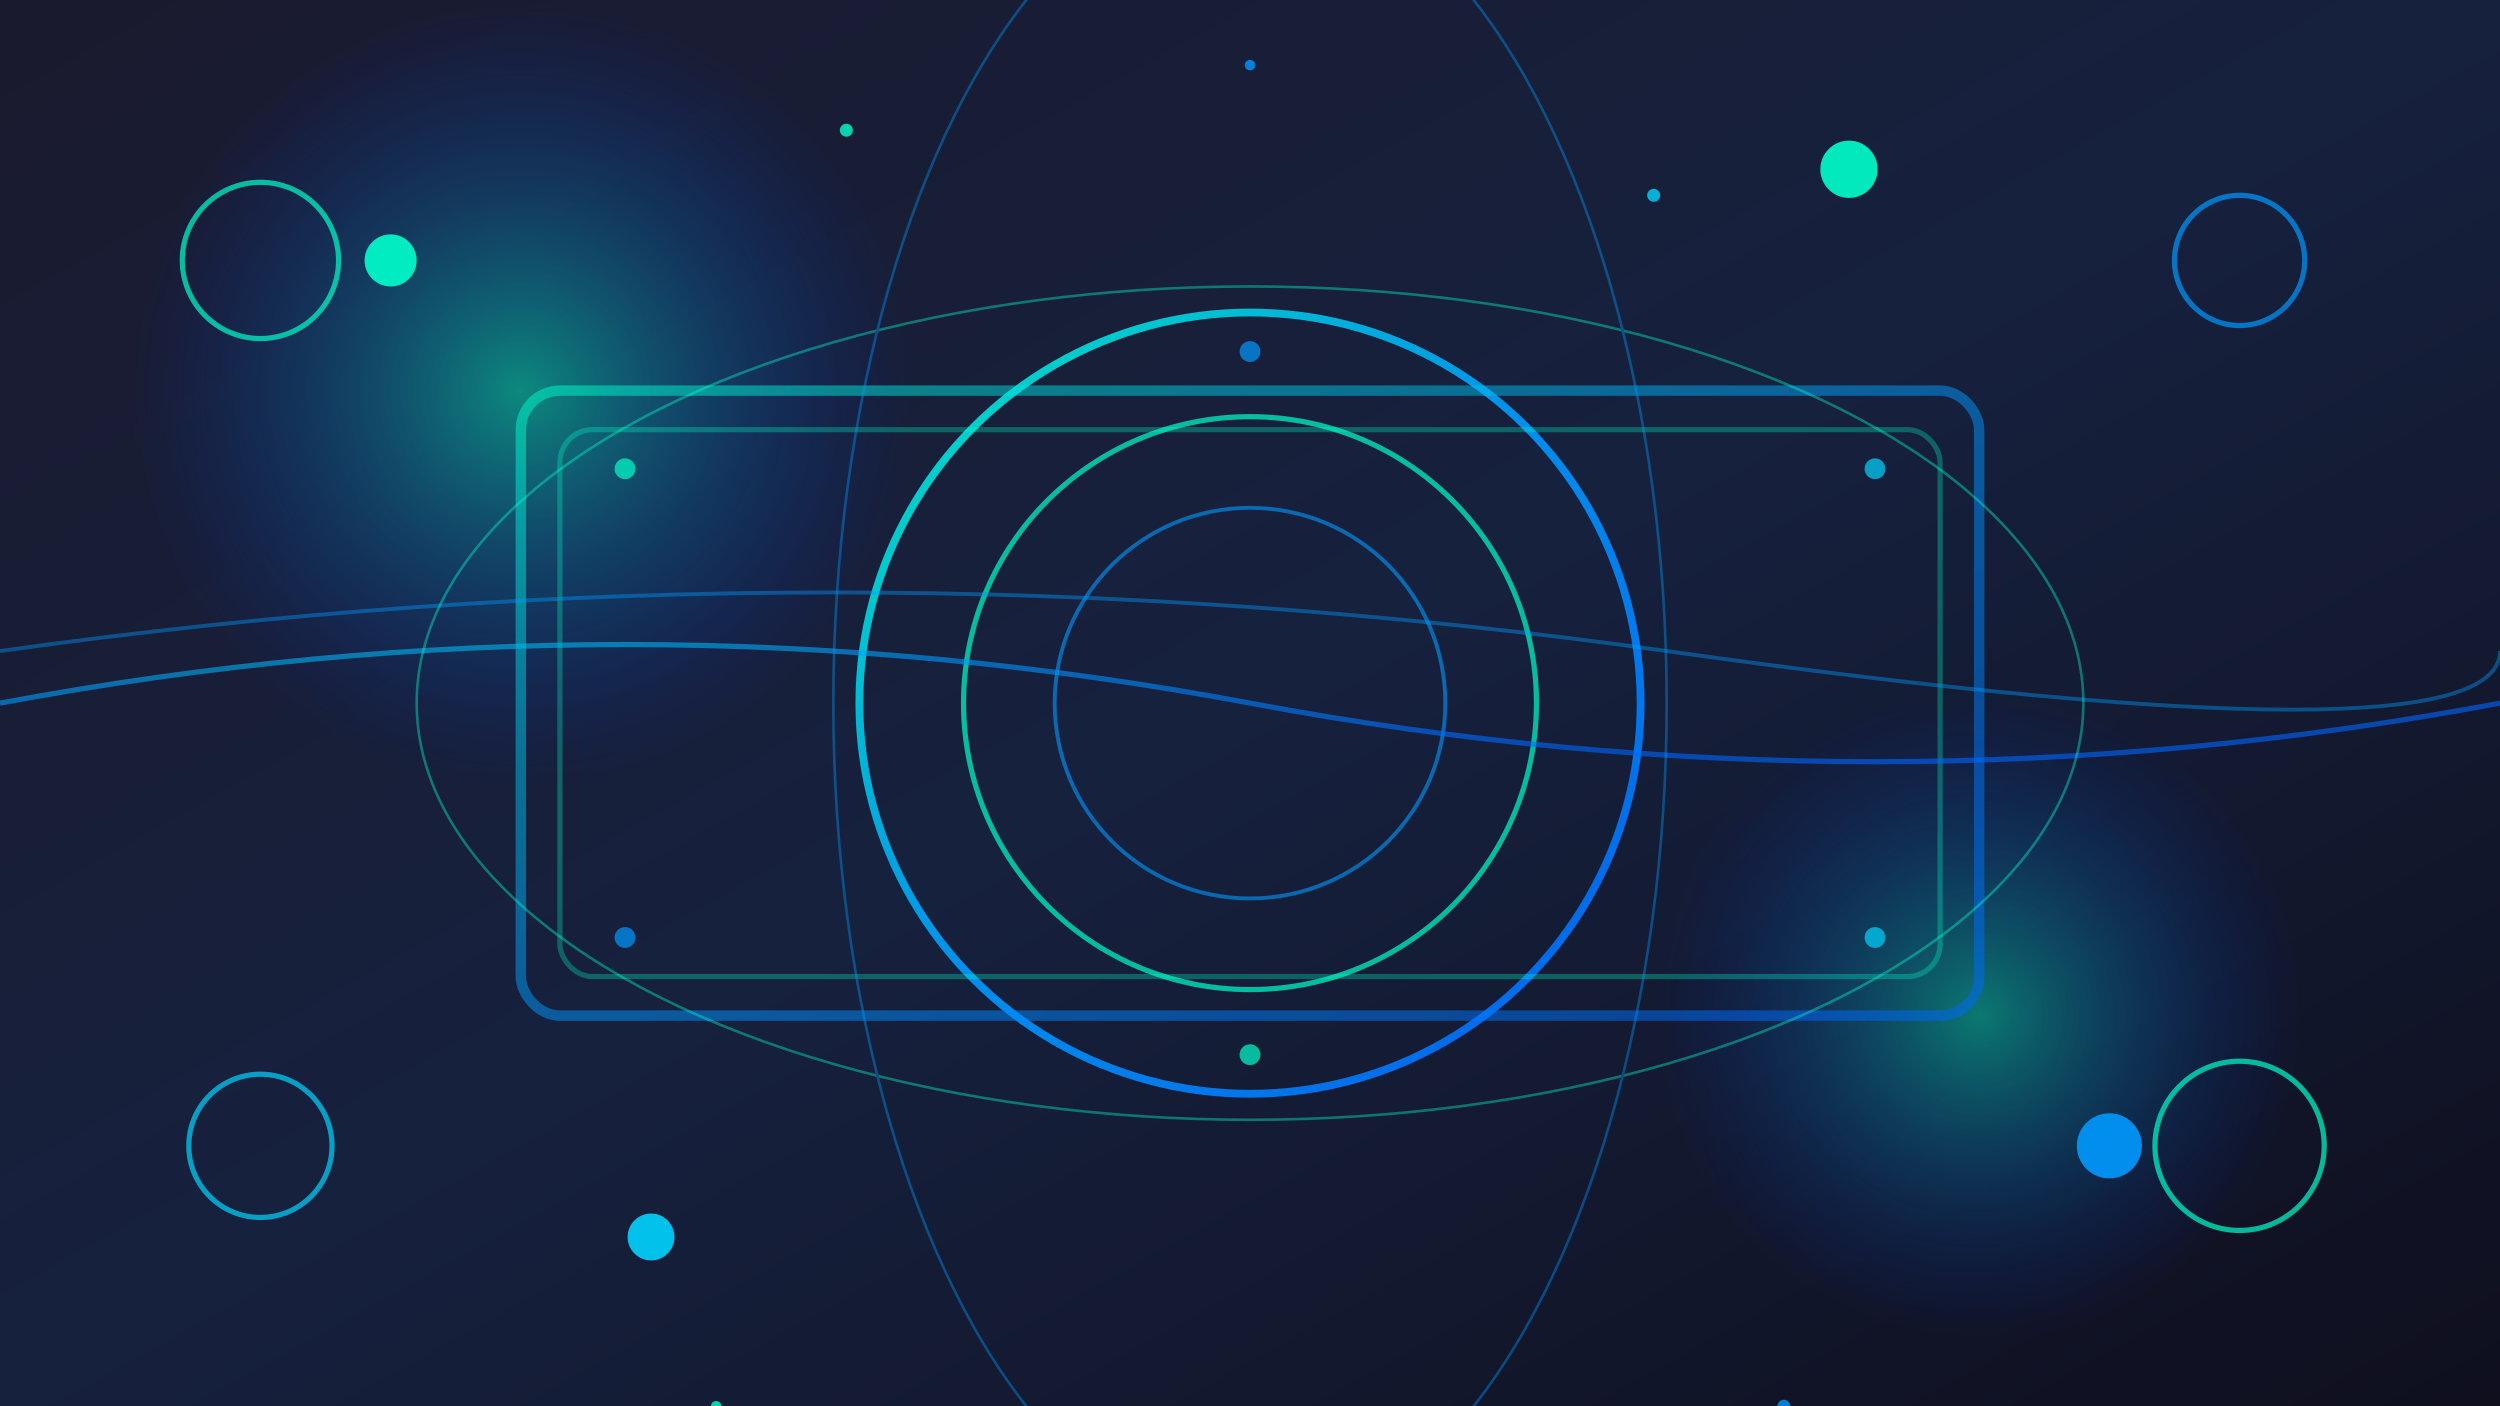<svg xmlns="http://www.w3.org/2000/svg" viewBox="0 0 1920 1080">
  <!-- Dark gradient background -->
  <rect x="0" y="0" width="1920" height="1080" fill="url(#bgGradient)"/>
  
  <defs>
    <linearGradient id="bgGradient" x1="0%" y1="0%" x2="100%" y2="100%">
      <stop offset="0%" style="stop-color:#1a1a2e;stop-opacity:1"/>
      <stop offset="50%" style="stop-color:#16213e;stop-opacity:1"/>
      <stop offset="100%" style="stop-color:#0f0f1e;stop-opacity:1"/>
    </linearGradient>
    
    <linearGradient id="neonGlow" x1="0%" y1="0%" x2="100%" y2="100%">
      <stop offset="0%" style="stop-color:#00ffcc;stop-opacity:1">
        <animate attributeName="stop-color" values="#00ffcc;#00d4ff;#00ffcc" dur="4s" repeatCount="indefinite"/>
      </stop>
      <stop offset="50%" style="stop-color:#0099ff;stop-opacity:1">
        <animate attributeName="stop-color" values="#0099ff;#00ffcc;#0099ff" dur="4s" repeatCount="indefinite"/>
      </stop>
      <stop offset="100%" style="stop-color:#0066ff;stop-opacity:1">
        <animate attributeName="stop-color" values="#0066ff;#0099ff;#0066ff" dur="4s" repeatCount="indefinite"/>
      </stop>
    </linearGradient>
    
    <radialGradient id="spotLight" cx="50%" cy="50%" r="50%">
      <stop offset="0%" style="stop-color:#00ffcc;stop-opacity:0.6"/>
      <stop offset="100%" style="stop-color:#0033ff;stop-opacity:0"/>
    </radialGradient>
    
    <filter id="glow">
      <feGaussianBlur stdDeviation="4" result="coloredBlur"/>
      <feMerge>
        <feMergeNode in="coloredBlur"/>
        <feMergeNode in="SourceGraphic"/>
      </feMerge>
    </filter>
    
    <filter id="strongGlow">
      <feGaussianBlur stdDeviation="8" result="coloredBlur"/>
      <feMerge>
        <feMergeNode in="coloredBlur"/>
        <feMergeNode in="SourceGraphic"/>
      </feMerge>
    </filter>
  </defs>
  
  <!-- Large glowing circles -->
  <circle cx="400" cy="300" r="300" fill="url(#spotLight)" opacity="0.8">
    <animate attributeName="r" values="300;400;300" dur="8s" repeatCount="indefinite"/>
    <animate attributeName="opacity" values="0.6;0.9;0.6" dur="8s" repeatCount="indefinite"/>
  </circle>
  
  <circle cx="1520" cy="780" r="250" fill="url(#spotLight)" opacity="0.7">
    <animate attributeName="r" values="250;350;250" dur="9s" repeatCount="indefinite"/>
    <animate attributeName="opacity" values="0.5;0.8;0.5" dur="9s" repeatCount="indefinite"/>
  </circle>
  
  <!-- Central ring -->
  <circle cx="960" cy="540" r="300" fill="none" stroke="url(#neonGlow)" stroke-width="6" opacity="0.9" filter="url(#strongGlow)">
    <animate attributeName="r" values="300;350;300" dur="6s" repeatCount="indefinite"/>
    <animate attributeName="stroke-width" values="6;10;6" dur="6s" repeatCount="indefinite"/>
  </circle>
  
  <circle cx="960" cy="540" r="220" fill="none" stroke="#00ffcc" stroke-width="4" opacity="0.7" filter="url(#glow)">
    <animate attributeName="r" values="220;260;220" dur="7s" repeatCount="indefinite"/>
  </circle>
  
  <circle cx="960" cy="540" r="150" fill="none" stroke="#0099ff" stroke-width="3" opacity="0.6">
    <animate attributeName="r" values="150;180;150" dur="5s" repeatCount="indefinite"/>
  </circle>
  
  <!-- Floating orbs -->
  <g opacity="0.9">
    <circle cx="300" cy="200" r="20" fill="#00ffcc" filter="url(#strongGlow)">
      <animate attributeName="cy" values="200;880;200" dur="15s" repeatCount="indefinite"/>
      <animate attributeName="r" values="20;25;20" dur="15s" repeatCount="indefinite"/>
    </circle>
    
    <circle cx="1620" cy="880" r="25" fill="#0099ff" filter="url(#strongGlow)">
      <animate attributeName="cy" values="880;200;880" dur="18s" repeatCount="indefinite"/>
      <animate attributeName="r" values="25;30;25" dur="18s" repeatCount="indefinite"/>
    </circle>
    
    <circle cx="500" cy="950" r="18" fill="#00d4ff" filter="url(#glow)">
      <animate attributeName="cx" values="500;700;500" dur="12s" repeatCount="indefinite"/>
      <animate attributeName="cy" values="950;750;950" dur="12s" repeatCount="indefinite"/>
    </circle>
    
    <circle cx="1420" cy="130" r="22" fill="#00ffcc" filter="url(#strongGlow)">
      <animate attributeName="cx" values="1420;1220;1420" dur="14s" repeatCount="indefinite"/>
      <animate attributeName="cy" values="130;330;130" dur="14s" repeatCount="indefinite"/>
    </circle>
  </g>
  
  <!-- Abstract frame -->
  <g opacity="0.5">
    <rect x="400" y="300" width="1120" height="480" rx="30" fill="none" stroke="url(#neonGlow)" stroke-width="8" filter="url(#strongGlow)">
      <animate attributeName="stroke-width" values="8;12;8" dur="3s" repeatCount="indefinite"/>
    </rect>
    <rect x="430" y="330" width="1060" height="420" rx="25" fill="none" stroke="#00ffcc" stroke-width="4" opacity="0.6">
      <animate attributeName="opacity" values="0.4;0.8;0.4" dur="4s" repeatCount="indefinite"/>
    </rect>
  </g>
  
  <!-- Corner accents -->
  <circle cx="200" cy="200" r="60" fill="none" stroke="#00ffcc" stroke-width="4" opacity="0.7" filter="url(#glow)">
    <animate attributeName="r" values="60;80;60" dur="5s" repeatCount="indefinite"/>
  </circle>
  
  <circle cx="1720" cy="200" r="50" fill="none" stroke="#0099ff" stroke-width="4" opacity="0.7" filter="url(#glow)">
    <animate attributeName="r" values="50;70;50" dur="6s" repeatCount="indefinite"/>
  </circle>
  
  <circle cx="200" cy="880" r="55" fill="none" stroke="#00d4ff" stroke-width="4" opacity="0.7" filter="url(#glow)">
    <animate attributeName="r" values="55;75;55" dur="5.5s" repeatCount="indefinite"/>
  </circle>
  
  <circle cx="1720" cy="880" r="65" fill="none" stroke="#00ffcc" stroke-width="4" opacity="0.7" filter="url(#glow)">
    <animate attributeName="r" values="65;85;65" dur="6.5s" repeatCount="indefinite"/>
  </circle>
  
  <!-- Particle rain -->
  <g opacity="0.8">
    <circle cx="650" cy="100" r="5" fill="#00ffcc">
      <animate attributeName="cy" values="100;980" dur="16s" repeatCount="indefinite"/>
      <animate attributeName="opacity" values="0;1;0" dur="16s" repeatCount="indefinite"/>
    </circle>
    <circle cx="960" cy="50" r="4" fill="#0099ff">
      <animate attributeName="cy" values="50;1030" dur="20s" repeatCount="indefinite"/>
      <animate attributeName="opacity" values="0;1;0" dur="20s" repeatCount="indefinite"/>
    </circle>
    <circle cx="1270" cy="150" r="5" fill="#00d4ff">
      <animate attributeName="cy" values="150;1030" dur="18s" repeatCount="indefinite"/>
      <animate attributeName="opacity" values="0;1;0" dur="18s" repeatCount="indefinite"/>
    </circle>
    <circle cx="550" cy="1080" r="4" fill="#00ffcc">
      <animate attributeName="cy" values="1080;0" dur="22s" repeatCount="indefinite"/>
      <animate attributeName="opacity" values="0;1;0" dur="22s" repeatCount="indefinite"/>
    </circle>
    <circle cx="1370" cy="1080" r="5" fill="#0099ff">
      <animate attributeName="cy" values="1080;0" dur="19s" repeatCount="indefinite"/>
      <animate attributeName="opacity" values="0;1;0" dur="19s" repeatCount="indefinite"/>
    </circle>
  </g>
  
  <!-- Wavy lines -->
  <g opacity="0.6">
    <path d="M 0 540 Q 480 450 960 540 T 1920 540" fill="none" stroke="url(#neonGlow)" stroke-width="4" filter="url(#glow)">
      <animate attributeName="d" values="M 0 540 Q 480 450 960 540 T 1920 540; M 0 540 Q 480 630 960 540 T 1920 540; M 0 540 Q 480 450 960 540 T 1920 540" dur="8s" repeatCount="indefinite"/>
    </path>
    <path d="M 0 500 Q 640 410 1280 500 T 1920 500" fill="none" stroke="#0099ff" stroke-width="3" opacity="0.7">
      <animate attributeName="d" values="M 0 500 Q 640 410 1280 500 T 1920 500; M 0 500 Q 640 590 1280 500 T 1920 500; M 0 500 Q 640 410 1280 500 T 1920 500" dur="10s" repeatCount="indefinite"/>
    </path>
  </g>
  
  <!-- Rotating rings -->
  <g opacity="0.4">
    <ellipse cx="960" cy="540" rx="640" ry="320" fill="none" stroke="#00ffcc" stroke-width="2" filter="url(#glow)">
      <animateTransform attributeName="transform" type="rotate" values="0 960 540; 360 960 540" dur="30s" repeatCount="indefinite"/>
    </ellipse>
    <ellipse cx="960" cy="540" rx="320" ry="640" fill="none" stroke="#0099ff" stroke-width="2" filter="url(#glow)">
      <animateTransform attributeName="transform" type="rotate" values="360 960 540; 0 960 540" dur="25s" repeatCount="indefinite"/>
    </ellipse>
  </g>
  
  <!-- Pulsing grid dots -->
  <g opacity="0.7">
    <circle cx="480" cy="360" r="8" fill="#00ffcc" filter="url(#glow)">
      <animate attributeName="opacity" values="0.4;1;0.4" dur="2s" repeatCount="indefinite"/>
    </circle>
    <circle cx="960" cy="270" r="8" fill="#0099ff" filter="url(#glow)">
      <animate attributeName="opacity" values="0.4;1;0.4" dur="2s" begin="0.5s" repeatCount="indefinite"/>
    </circle>
    <circle cx="1440" cy="360" r="8" fill="#00d4ff" filter="url(#glow)">
      <animate attributeName="opacity" values="0.4;1;0.4" dur="2s" begin="1s" repeatCount="indefinite"/>
    </circle>
    <circle cx="480" cy="720" r="8" fill="#0099ff" filter="url(#glow)">
      <animate attributeName="opacity" values="0.4;1;0.4" dur="2s" begin="1.5s" repeatCount="indefinite"/>
    </circle>
    <circle cx="960" cy="810" r="8" fill="#00ffcc" filter="url(#glow)">
      <animate attributeName="opacity" values="0.4;1;0.4" dur="2s" begin="0.7s" repeatCount="indefinite"/>
    </circle>
    <circle cx="1440" cy="720" r="8" fill="#00d4ff" filter="url(#glow)">
      <animate attributeName="opacity" values="0.4;1;0.4" dur="2s" begin="1.2s" repeatCount="indefinite"/>
    </circle>
  </g>
</svg>
